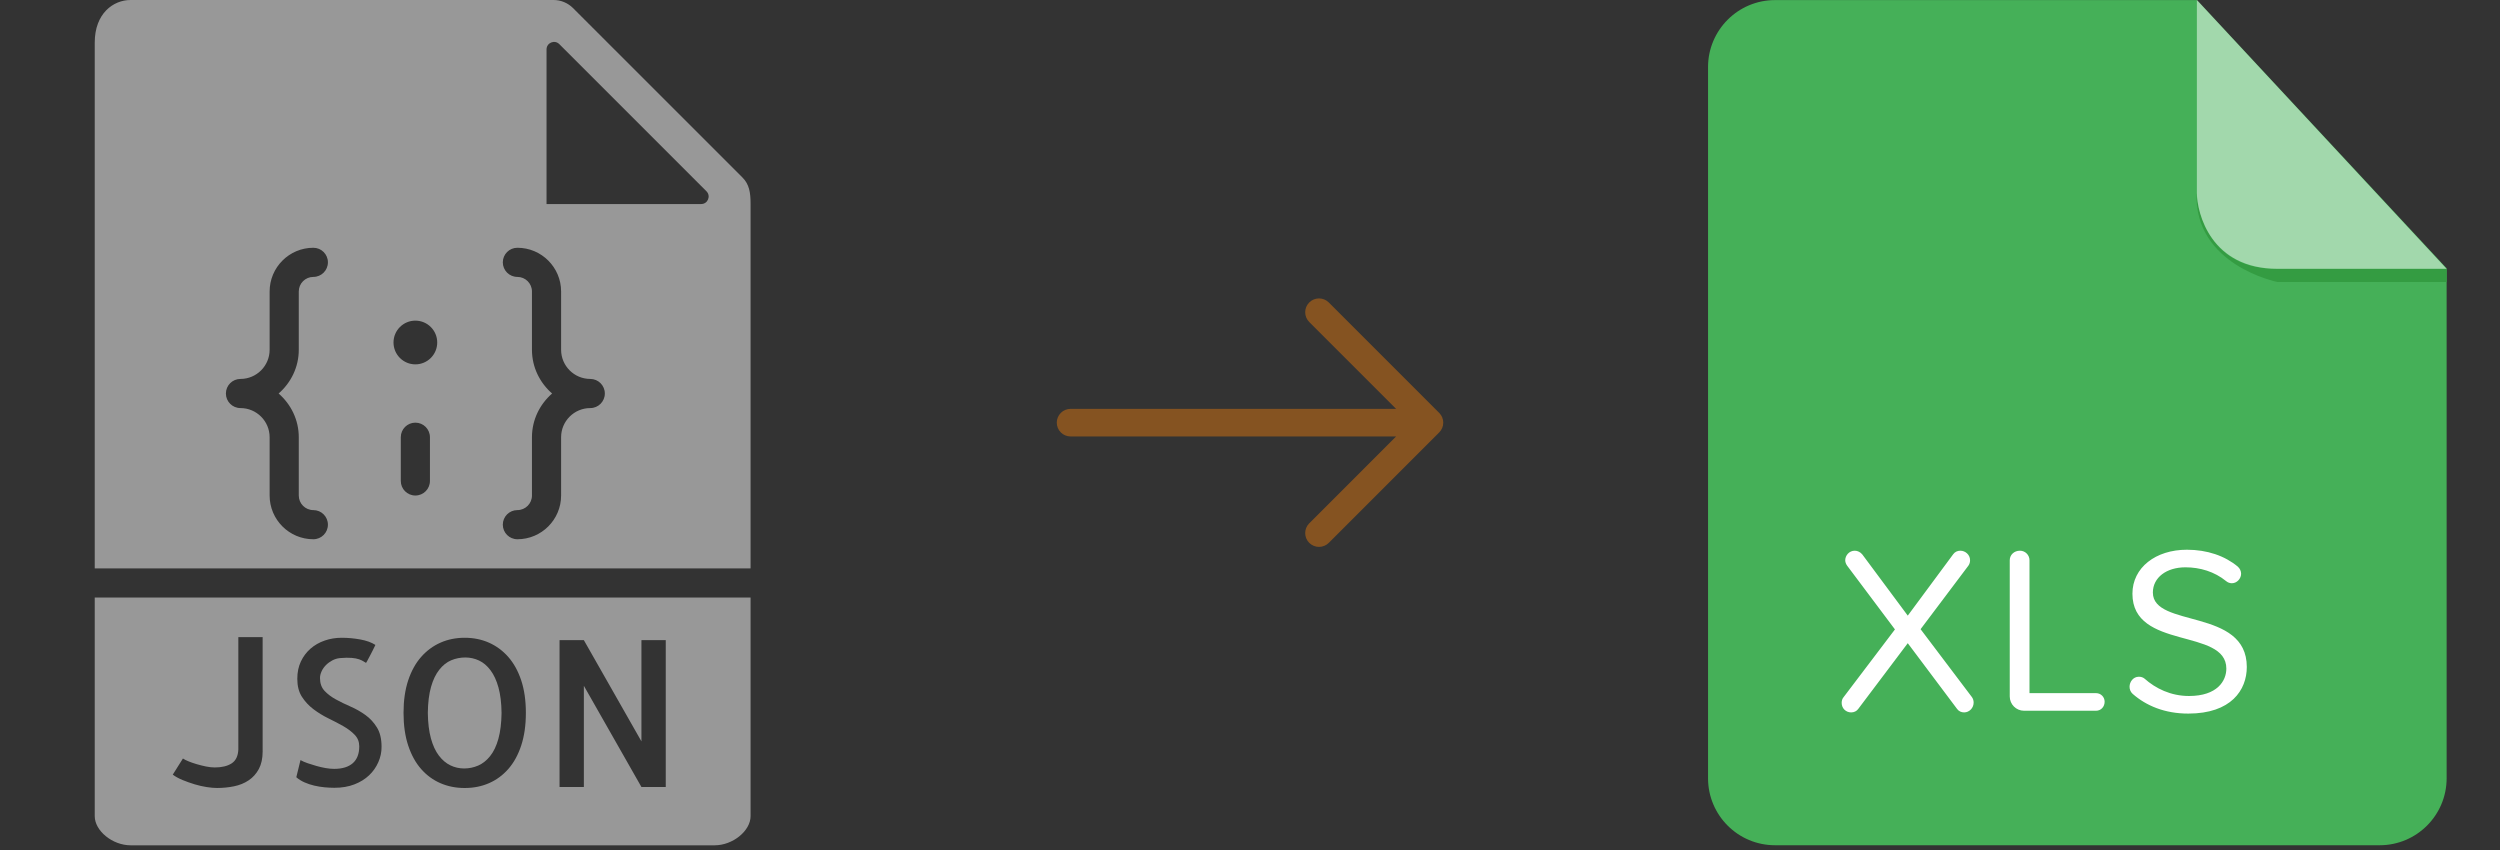 <svg width="300" height="102" viewBox="0 0 300 102" fill="none" xmlns="http://www.w3.org/2000/svg">
<rect x="0" y="0" width="300" height="102" fill="#333333" stroke="none"/>
<g clip-path="url(#clip0_426_103)">
<path d="M58.86 80.429C58.454 79.887 57.99 79.497 57.473 79.257C56.955 79.017 56.41 78.898 55.834 78.898C55.245 78.898 54.683 79.009 54.148 79.233C53.613 79.456 53.136 79.834 52.714 80.368C52.292 80.901 51.96 81.59 51.722 82.436C51.483 83.281 51.355 84.317 51.339 85.544C51.355 86.741 51.479 87.76 51.71 88.605C51.941 89.45 52.259 90.139 52.667 90.674C53.074 91.209 53.536 91.597 54.054 91.846C54.571 92.094 55.117 92.216 55.692 92.216C56.282 92.216 56.843 92.101 57.378 91.87C57.913 91.639 58.391 91.26 58.812 90.735C59.234 90.21 59.566 89.52 59.804 88.666C60.042 87.813 60.171 86.774 60.187 85.546C60.171 84.35 60.047 83.334 59.816 82.498C59.586 81.662 59.267 80.971 58.86 80.429Z" fill="#989898"/>
<path d="M90.069 68.208V24.446C90.069 23.107 89.908 22.115 89.107 21.312L68.755 0.962C68.145 0.352 67.298 0 66.433 0H15.675C13.601 0 11.368 1.602 11.368 5.117V68.208H90.069ZM51.593 57.714C51.593 58.68 50.811 59.463 49.844 59.463C48.877 59.463 48.095 58.68 48.095 57.714V52.467C48.095 51.502 48.877 50.718 49.844 50.718C50.811 50.718 51.593 51.502 51.593 52.467V57.714ZM65.584 5.931C65.584 5.13 66.551 4.729 67.118 5.296L84.773 22.951C85.34 23.518 84.939 24.485 84.138 24.485H65.584V5.931ZM63.835 41.974V34.978C63.835 34.015 63.052 33.229 62.086 33.229C61.119 33.229 60.337 32.446 60.337 31.48C60.337 30.515 61.119 29.732 62.086 29.732C64.979 29.732 67.333 32.086 67.333 34.978V41.974C67.333 43.903 68.902 45.472 70.831 45.472C71.798 45.472 72.58 46.255 72.58 47.221C72.58 48.186 71.798 48.97 70.831 48.97C68.902 48.97 67.333 50.538 67.333 52.467V59.463C67.333 62.356 64.979 64.71 62.086 64.71C61.119 64.71 60.337 63.926 60.337 62.961C60.337 61.995 61.119 61.212 62.086 61.212C63.052 61.212 63.835 60.427 63.835 59.463V52.467C63.835 50.369 64.783 48.504 66.252 47.221C64.783 45.937 63.835 44.073 63.835 41.974ZM49.844 38.476C51.292 38.476 52.467 39.651 52.467 41.099C52.467 42.548 51.292 43.723 49.844 43.723C48.396 43.723 47.221 42.548 47.221 41.099C47.221 39.651 48.396 38.476 49.844 38.476ZM28.857 45.472C30.786 45.472 32.355 43.903 32.355 41.974V34.978C32.355 32.086 34.709 29.732 37.602 29.732C38.569 29.732 39.35 30.515 39.35 31.48C39.35 32.446 38.569 33.229 37.602 33.229C36.636 33.229 35.853 34.015 35.853 34.978V41.974C35.853 44.073 34.905 45.937 33.436 47.221C34.905 48.504 35.853 50.369 35.853 52.467V59.463C35.853 60.427 36.636 61.212 37.602 61.212C38.569 61.212 39.35 61.995 39.35 62.961C39.35 63.926 38.569 64.71 37.602 64.71C34.709 64.71 32.355 62.356 32.355 59.463V52.467C32.355 50.538 30.786 48.97 28.857 48.97C27.89 48.97 27.108 48.186 27.108 47.221C27.108 46.255 27.89 45.472 28.857 45.472Z" fill="#989898"/>
<path d="M11.368 71.705V97.939C11.368 99.703 13.502 101.437 15.675 101.437H85.761C87.935 101.437 90.069 99.703 90.069 97.939V71.705H11.368ZM31.517 90.184C31.517 91.013 31.365 91.711 31.062 92.276C30.76 92.841 30.354 93.295 29.843 93.638C29.333 93.981 28.747 94.221 28.086 94.355C27.425 94.49 26.743 94.558 26.041 94.558C25.692 94.558 25.279 94.521 24.81 94.45C24.341 94.378 23.853 94.268 23.352 94.116C22.849 93.963 22.367 93.792 21.905 93.602C21.443 93.411 21.053 93.196 20.733 92.956L21.952 91.02C22.111 91.13 22.339 91.247 22.634 91.366C22.93 91.485 23.253 91.597 23.603 91.7C23.953 91.804 24.32 91.894 24.703 91.975C25.086 92.055 25.445 92.094 25.779 92.094C26.624 92.094 27.297 91.93 27.799 91.604C28.301 91.279 28.567 90.723 28.6 89.943V76.457H31.517V90.184ZM45.398 91.464C45.136 92.062 44.765 92.589 44.286 93.042C43.807 93.495 43.219 93.859 42.516 94.13C41.813 94.401 41.019 94.535 40.125 94.535C39.742 94.535 39.349 94.514 38.941 94.476C38.534 94.438 38.125 94.368 37.71 94.273C37.296 94.177 36.9 94.046 36.526 93.878C36.152 93.71 35.83 93.507 35.557 93.267L36.059 91.211C36.283 91.338 36.565 91.463 36.907 91.582C37.25 91.7 37.603 91.812 37.971 91.915C38.338 92.019 38.703 92.103 39.071 92.167C39.438 92.232 39.779 92.264 40.099 92.264C41.072 92.264 41.816 92.036 42.334 91.582C42.852 91.127 43.111 90.453 43.111 89.561C43.111 89.019 42.929 88.558 42.562 88.175C42.194 87.792 41.736 87.445 41.187 87.134C40.638 86.823 40.043 86.513 39.405 86.202C38.766 85.891 38.17 85.523 37.612 85.102C37.054 84.68 36.593 84.182 36.225 83.608C35.858 83.034 35.676 82.317 35.676 81.457C35.676 80.677 35.819 79.983 36.106 79.378C36.393 78.772 36.78 78.257 37.266 77.835C37.752 77.413 38.319 77.09 38.964 76.866C39.609 76.642 40.291 76.532 41.008 76.532C41.741 76.532 42.483 76.6 43.231 76.735C43.98 76.87 44.585 77.09 45.048 77.392C44.952 77.599 44.842 77.826 44.715 78.075C44.587 78.323 44.466 78.552 44.356 78.767C44.246 78.982 44.15 79.162 44.069 79.306C43.989 79.449 43.941 79.53 43.926 79.546C43.83 79.498 43.723 79.435 43.602 79.355C43.481 79.274 43.312 79.196 43.088 79.115C42.864 79.035 42.57 78.981 42.203 78.947C41.836 78.914 41.365 78.923 40.792 78.972C40.472 79.005 40.171 79.094 39.882 79.246C39.594 79.399 39.34 79.584 39.116 79.808C38.892 80.032 38.717 80.282 38.59 80.562C38.462 80.841 38.399 81.109 38.399 81.363C38.399 81.999 38.581 82.513 38.948 82.905C39.316 83.297 39.77 83.638 40.311 83.933C40.851 84.229 41.442 84.516 42.081 84.794C42.719 85.072 43.312 85.413 43.863 85.81C44.414 86.207 44.87 86.707 45.237 87.304C45.605 87.9 45.787 88.669 45.787 89.611C45.794 90.249 45.661 90.866 45.398 91.464ZM62.543 89.467C62.169 90.599 61.649 91.54 60.988 92.288C60.327 93.037 59.554 93.603 58.669 93.986C57.784 94.369 56.815 94.56 55.764 94.56C54.713 94.56 53.744 94.369 52.859 93.986C51.974 93.603 51.201 93.038 50.54 92.288C49.879 91.538 49.36 90.599 48.985 89.467C48.611 88.335 48.424 87.027 48.424 85.546C48.424 84.065 48.611 82.76 48.985 81.637C49.36 80.514 49.879 79.577 50.54 78.828C51.201 78.08 51.974 77.51 52.859 77.118C53.744 76.726 54.713 76.532 55.764 76.532C56.815 76.532 57.784 76.726 58.669 77.118C59.554 77.51 60.327 78.078 60.988 78.828C61.649 79.579 62.169 80.514 62.543 81.637C62.917 82.76 63.104 84.065 63.104 85.546C63.104 87.027 62.917 88.335 62.543 89.467ZM79.89 94.441H76.973L70.063 82.295V94.441H67.146V76.819H70.063L76.973 88.965V76.819H79.89V94.441Z" fill="#989898"/>
</g>
<g clip-path="url(#clip1_426_103)">
<path fill-rule="evenodd" clip-rule="evenodd" d="M213.005 0.01C208.564 0.01 204.965 3.612 204.965 8.052V93.387C204.965 97.83 208.564 101.429 213.005 101.429H285.555C289.994 101.429 293.597 97.83 293.597 93.387V32.2L263.638 0.01H213.005Z" fill="#45B058"/>
<path d="M235.697 85.489C235.354 85.489 235.039 85.346 234.841 85.061L228.932 77.183L222.997 85.061C222.797 85.346 222.483 85.489 222.141 85.489C221.513 85.489 221 85.004 221 84.347C221 84.119 221.055 83.862 221.228 83.663L227.393 75.53L221.657 67.881C221.515 67.682 221.427 67.454 221.427 67.225C221.427 66.683 221.884 66.084 222.57 66.084C222.913 66.084 223.255 66.255 223.483 66.541L228.932 73.876L234.381 66.512C234.583 66.227 234.895 66.084 235.239 66.084C235.838 66.084 236.408 66.569 236.408 67.225C236.408 67.454 236.351 67.682 236.207 67.881L230.471 75.502L236.638 83.663C236.781 83.862 236.836 84.091 236.836 84.319C236.836 84.947 236.323 85.489 235.697 85.489ZM251.529 85.289H242.883C241.94 85.289 241.17 84.519 241.17 83.577V67.225C241.17 66.598 241.683 66.084 242.396 66.084C243.024 66.084 243.539 66.598 243.539 67.225V83.178H251.529C252.098 83.178 252.556 83.634 252.556 84.205C252.556 84.832 252.098 85.289 251.529 85.289ZM262.595 85.631C259.771 85.631 257.542 84.69 255.918 83.262C255.661 83.034 255.547 82.72 255.547 82.406C255.547 81.835 255.975 81.208 256.659 81.208C256.888 81.208 257.144 81.265 257.346 81.436C258.658 82.606 260.484 83.519 262.682 83.519C266.079 83.519 267.161 81.693 267.161 80.236C267.161 75.328 255.891 78.039 255.891 71.246C255.891 68.108 258.687 65.967 262.425 65.967C264.879 65.967 266.992 66.709 268.532 67.992C268.789 68.221 268.933 68.534 268.933 68.848C268.933 69.419 268.447 69.989 267.819 69.989C267.589 69.989 267.332 69.904 267.134 69.733C265.735 68.591 263.996 68.078 262.254 68.078C259.972 68.078 258.344 69.305 258.344 71.104C258.344 75.385 269.616 72.93 269.616 80.036C269.616 82.807 267.733 85.631 262.595 85.631Z" fill="white"/>
<path fill-rule="evenodd" clip-rule="evenodd" d="M293.586 32.256V33.841H273.297C273.297 33.841 263.292 31.844 263.586 23.211C263.586 23.211 263.914 32.256 273.099 32.256H293.586Z" fill="#349C42"/>
<path opacity="0.5" fill-rule="evenodd" clip-rule="evenodd" d="M263.624 0V23.078C263.624 25.703 265.374 32.257 273.298 32.257H293.587L263.624 0Z" fill="white"/>
</g>
<path fill-rule="evenodd" clip-rule="evenodd" d="M126.812 50.719C126.812 50.28 126.987 49.859 127.297 49.548C127.608 49.237 128.029 49.063 128.468 49.063H167.533L157.109 38.642C156.798 38.331 156.623 37.909 156.623 37.469C156.623 37.029 156.798 36.607 157.109 36.296C157.42 35.985 157.841 35.81 158.281 35.81C158.721 35.81 159.143 35.985 159.454 36.296L172.704 49.547C172.858 49.7 172.981 49.883 173.064 50.084C173.148 50.286 173.191 50.501 173.191 50.719C173.191 50.937 173.148 51.153 173.064 51.354C172.981 51.555 172.858 51.738 172.704 51.892L159.454 65.142C159.143 65.453 158.721 65.628 158.281 65.628C157.841 65.628 157.42 65.453 157.109 65.142C156.798 64.831 156.623 64.409 156.623 63.969C156.623 63.529 156.798 63.108 157.109 62.797L167.533 52.375H128.468C128.029 52.375 127.608 52.201 127.297 51.89C126.987 51.58 126.812 51.158 126.812 50.719Z" fill="#855321"/>
<defs>
<clipPath id="clip0_426_103">
<rect width="101.437" height="101.437" fill="white"/>
</clipPath>
<clipPath id="clip1_426_103">
<rect width="101.437" height="101.437" fill="white" transform="translate(198.563)"/>
</clipPath>
</defs>
</svg>
